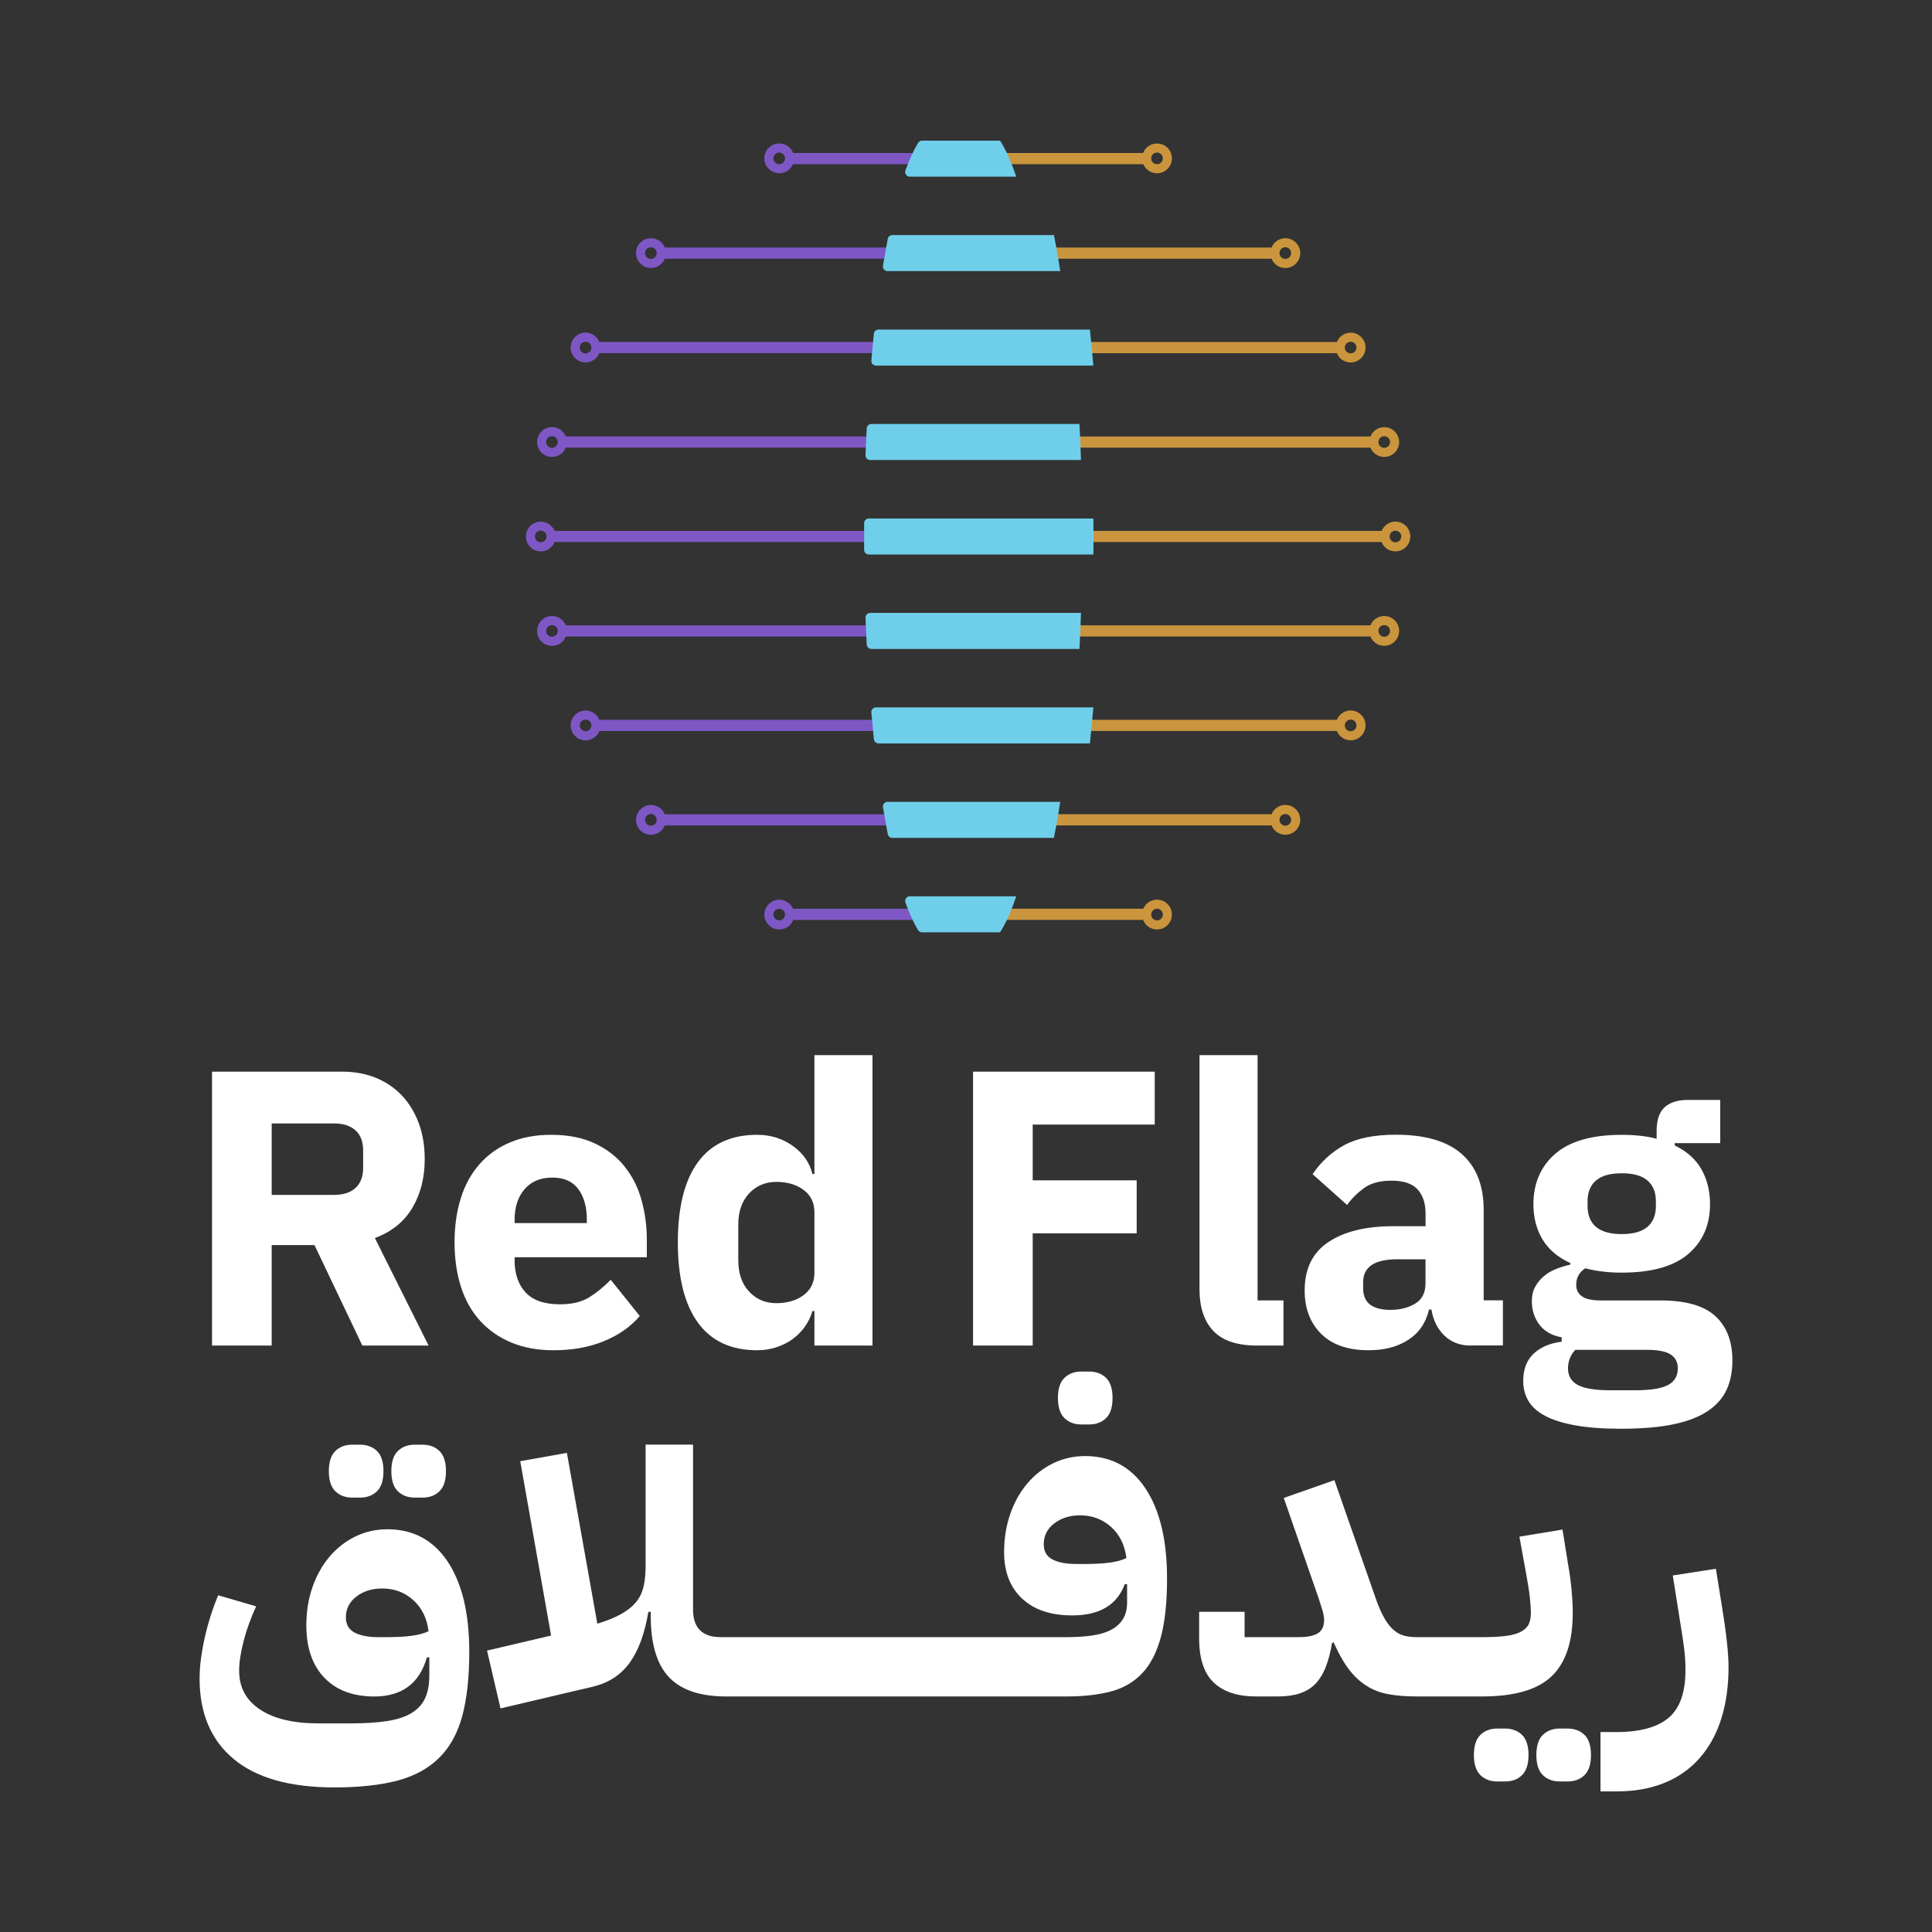 <?xml version="1.0" encoding="UTF-8"?> <svg xmlns="http://www.w3.org/2000/svg" xmlns:xlink="http://www.w3.org/1999/xlink" version="1.1" id="Layer_1" x="0px" y="0px" viewBox="0 0 441.1 441.1" style="enable-background:new 0 0 441.1 441.1;" xml:space="preserve"><rect x="0" y="0" width="441.1" height="441.1" fill="#333333" stroke="none"/> <style type="text/css"> .st0{fill-rule:evenodd;clip-rule:evenodd;fill:#7E57C5;} .st1{fill-rule:evenodd;clip-rule:evenodd;fill:#CA953D;} .st2{fill:#6FCFEB;} .st3{fill:#FFFFFF;} .st4{fill:#7E57C5;} .st5{opacity:0.5;} .st6{fill:#FBF9F4;} .st7{fill:#F8F4E8;} .st8{fill:#F4EEDD;} .st9{fill:#F1E9D2;} .st10{fill:#EDE3C6;} .st11{fill:#EADEBB;} .st12{fill:#E6D8B0;} .st13{fill:#E2D2A4;} .st14{fill:#DFCD99;} .st15{fill:#DBC78E;} .st16{fill:#D8C282;} .st17{fill:#D4BC77;} .st18{fill:#D1B76C;} .st19{fill:#CDB160;} .st20{fill:#C9AB55;} .st21{fill:#C6A64A;} .st22{fill:#C2A03E;} .st23{fill:#BF9B33;} .st24{fill:#BB9528;} .st25{fill:#B8901C;} .st26{fill:#B48A11;} .st27{fill:#ACACAC;} .st28{fill:#3E3E3E;} .st29{fill:#4A009F;} .st30{fill:none;stroke:#FFFFFF;stroke-miterlimit:10;} .st31{fill:#CA953D;} .st32{fill:#F8F8F9;} </style> <g> <g> <g> <path class="st0" d="M174.51,208.81c0-0.47,0.1-0.92,0.27-1.32l-0.02-0.01h0.03c0.52-1.21,1.72-2.07,3.13-2.07 c1.4,0,2.61,0.85,3.13,2.07h30.47c0.36,0.92,0.73,1.77,1.1,2.55h-31.52c-0.49,1.28-1.73,2.19-3.18,2.19 C176.03,212.21,174.51,210.68,174.51,208.81 M145.21,187.18c0-0.45,0.09-0.88,0.25-1.27l0,0h0.01c0.5-1.25,1.73-2.13,3.15-2.13 c1.43,0,2.65,0.88,3.15,2.13h60.84c0.15,0.86,0.3,1.71,0.45,2.55l-61.29,0c-0.5,1.25-1.73,2.13-3.15,2.13 C146.73,190.58,145.21,189.06,145.21,187.18z M130.29,165.62c0-1.88,1.52-3.4,3.4-3.4c1.43,0,2.65,0.88,3.15,2.13h77.8 c0.08,0.86,0.16,1.71,0.24,2.55h-78.04c-0.5,1.25-1.73,2.13-3.15,2.13C131.81,169.02,130.29,167.49,130.29,165.62z M122.63,144.05c0-1.88,1.52-3.4,3.4-3.4c1.43,0,2.65,0.88,3.15,2.13h81.31c0.03,0.85,0.07,1.7,0.11,2.55h-81.42 c-0.5,1.25-1.73,2.13-3.15,2.13C124.15,147.45,122.63,145.93,122.63,144.05z M176.57,208.81c0-0.74,0.6-1.33,1.33-1.33 c0.74,0,1.33,0.6,1.33,1.33s-0.6,1.33-1.33,1.33C177.17,210.14,176.57,209.54,176.57,208.81z M147.27,187.18 c0-0.74,0.6-1.33,1.33-1.33c0.74,0,1.33,0.6,1.33,1.33c0,0.74-0.6,1.33-1.33,1.33C147.87,188.51,147.27,187.92,147.27,187.18z M122.13,122.48c0-0.74,0.6-1.33,1.33-1.33c0.74,0,1.33,0.6,1.33,1.33c0,0.74-0.6,1.33-1.33,1.33 C122.73,123.82,122.13,123.22,122.13,122.48z M132.36,165.62c0-0.74,0.6-1.33,1.33-1.33c0.74,0,1.33,0.6,1.33,1.33 c0,0.74-0.6,1.33-1.33,1.33C132.95,166.95,132.36,166.35,132.36,165.62z M124.69,144.05c0-0.74,0.6-1.33,1.33-1.33 c0.74,0,1.33,0.6,1.33,1.33c0,0.74-0.6,1.33-1.33,1.33C125.29,145.38,124.69,144.79,124.69,144.05z M210.49,123.76 c0-0.42,0-0.85,0-1.27c0-0.43,0-0.85,0-1.27h-83.87c-0.5-1.25-1.73-2.13-3.15-2.13c-1.88,0-3.4,1.52-3.4,3.4 c0,1.88,1.52,3.4,3.4,3.4c1.43,0,2.65-0.88,3.15-2.13H210.49z"></path> <path class="st0" d="M124.69,100.92c0,0.74,0.6,1.33,1.33,1.33c0.74,0,1.33-0.6,1.33-1.33c0-0.74-0.6-1.33-1.33-1.33 C125.29,99.59,124.69,100.18,124.69,100.92 M132.36,79.35c0,0.74,0.6,1.33,1.33,1.33c0.74,0,1.33-0.6,1.33-1.33 c0-0.74-0.6-1.33-1.33-1.33C132.95,78.02,132.36,78.62,132.36,79.35z M147.27,57.79c0,0.74,0.6,1.33,1.33,1.33 c0.74,0,1.33-0.6,1.33-1.33c0-0.74-0.6-1.33-1.33-1.33C147.87,56.45,147.27,57.05,147.27,57.79z M176.57,36.16 c0,0.74,0.6,1.33,1.33,1.33c0.74,0,1.33-0.6,1.33-1.33c0-0.74-0.6-1.33-1.33-1.33C177.17,34.83,176.57,35.43,176.57,36.16z M122.63,100.92c0,1.88,1.52,3.4,3.4,3.4c1.43,0,2.65-0.88,3.15-2.13h81.31c0.03-0.85,0.07-1.7,0.11-2.55h-81.42 c-0.5-1.25-1.73-2.13-3.15-2.13C124.15,97.52,122.63,99.04,122.63,100.92z M130.29,79.35c0,1.88,1.52,3.4,3.4,3.4 c1.43,0,2.65-0.88,3.15-2.13h77.8c0.08-0.86,0.16-1.71,0.24-2.55h-78.04c-0.5-1.25-1.73-2.13-3.15-2.13 C131.81,75.95,130.29,77.48,130.29,79.35z M145.21,57.79c0,0.45,0.09,0.88,0.25,1.27l0,0h0.01c0.5,1.25,1.73,2.13,3.15,2.13 c1.43,0,2.65-0.88,3.15-2.13h60.84c0.15-0.86,0.3-1.71,0.45-2.55l-61.29,0c-0.5-1.25-1.73-2.13-3.15-2.13 C146.73,54.39,145.21,55.91,145.21,57.79z M174.51,36.16c0,0.47,0.1,0.92,0.27,1.32l-0.02,0.01h0.03 c0.52,1.21,1.72,2.07,3.13,2.07c1.4,0,2.61-0.85,3.13-2.07h30.47c0.36-0.91,0.73-1.77,1.1-2.55h-31.52 c-0.49-1.28-1.73-2.18-3.18-2.18C176.03,32.76,174.51,34.28,174.51,36.16z"></path> <path class="st1" d="M267.56,208.81c0,1.88-1.52,3.4-3.4,3.4c-1.45,0-2.69-0.91-3.18-2.19h-31.52c0.37-0.78,0.74-1.63,1.1-2.55 h30.47c0.52-1.21,1.72-2.07,3.13-2.07c1.4,0,2.61,0.85,3.13,2.07h0.03l-0.02,0.01C267.46,207.89,267.56,208.34,267.56,208.81 M293.46,190.58c-1.43,0-2.65-0.88-3.15-2.13l-61.29,0c0.15-0.83,0.3-1.68,0.45-2.55h60.84c0.5-1.25,1.73-2.13,3.15-2.13 c1.43,0,2.65,0.88,3.15,2.13h0.01l0,0c0.16,0.39,0.25,0.82,0.25,1.27C296.86,189.06,295.34,190.58,293.46,190.58z M308.37,169.02 c-1.43,0-2.65-0.88-3.15-2.13h-78.04c0.08-0.84,0.17-1.69,0.24-2.55h77.8c0.5-1.25,1.73-2.13,3.15-2.13c1.88,0,3.4,1.52,3.4,3.4 C311.77,167.49,310.25,169.02,308.37,169.02z M316.04,147.45c-1.43,0-2.65-0.88-3.15-2.13h-81.42c0.04-0.84,0.08-1.69,0.11-2.55 h81.31c0.5-1.25,1.73-2.13,3.15-2.13c1.88,0,3.4,1.52,3.4,3.4C319.43,145.93,317.91,147.45,316.04,147.45z M264.16,210.14 c-0.74,0-1.33-0.6-1.33-1.33s0.6-1.33,1.33-1.33c0.74,0,1.33,0.6,1.33,1.33S264.89,210.14,264.16,210.14z M293.46,188.51 c-0.74,0-1.33-0.6-1.33-1.33c0-0.74,0.6-1.33,1.33-1.33c0.74,0,1.33,0.6,1.33,1.33C294.79,187.92,294.2,188.51,293.46,188.51z M318.6,123.82c-0.74,0-1.33-0.6-1.33-1.33c0-0.74,0.6-1.33,1.33-1.33c0.74,0,1.33,0.6,1.33,1.33 C319.93,123.22,319.33,123.82,318.6,123.82z M308.37,166.95c-0.74,0-1.33-0.6-1.33-1.33c0-0.74,0.6-1.33,1.33-1.33 c0.74,0,1.33,0.6,1.33,1.33C309.71,166.35,309.11,166.95,308.37,166.95z M316.04,145.38c-0.74,0-1.33-0.6-1.33-1.33 c0-0.74,0.6-1.33,1.33-1.33c0.74,0,1.33,0.6,1.33,1.33C317.37,144.79,316.77,145.38,316.04,145.38z M315.44,123.76 c0.5,1.25,1.73,2.13,3.15,2.13c1.88,0,3.4-1.52,3.4-3.4c0-1.88-1.52-3.4-3.4-3.4c-1.43,0-2.65,0.88-3.15,2.13h-83.87 c0,0.42,0,0.85,0,1.27c0,0.43,0,0.85,0,1.27H315.44z"></path> <path class="st1" d="M317.37,100.92c0-0.74-0.6-1.33-1.33-1.33c-0.74,0-1.33,0.6-1.33,1.33c0,0.74,0.6,1.33,1.33,1.33 C316.77,102.25,317.37,101.66,317.37,100.92 M308.37,78.02c-0.74,0-1.33,0.6-1.33,1.33c0,0.74,0.6,1.33,1.33,1.33 c0.74,0,1.33-0.6,1.33-1.33C309.71,78.62,309.11,78.02,308.37,78.02z M293.46,56.45c-0.74,0-1.33,0.6-1.33,1.33 c0,0.74,0.6,1.33,1.33,1.33c0.74,0,1.33-0.6,1.33-1.33C294.79,57.05,294.2,56.45,293.46,56.45z M264.16,34.83 c-0.74,0-1.33,0.6-1.33,1.33c0,0.74,0.6,1.33,1.33,1.33c0.74,0,1.33-0.6,1.33-1.33C265.49,35.43,264.89,34.83,264.16,34.83z M316.04,97.52c-1.43,0-2.65,0.88-3.15,2.13h-81.42c0.04,0.85,0.08,1.69,0.11,2.55h81.31c0.5,1.25,1.73,2.13,3.15,2.13 c1.88,0,3.4-1.52,3.4-3.4C319.43,99.04,317.91,97.52,316.04,97.52z M308.37,75.95c-1.43,0-2.65,0.88-3.15,2.13h-78.04 c0.08,0.84,0.17,1.69,0.24,2.55h77.8c0.5,1.25,1.73,2.13,3.15,2.13c1.88,0,3.4-1.52,3.4-3.4 C311.77,77.48,310.25,75.95,308.37,75.95z M293.46,54.39c-1.43,0-2.65,0.88-3.15,2.13l-61.29,0c0.15,0.83,0.3,1.68,0.45,2.55 h60.84c0.5,1.25,1.73,2.13,3.15,2.13c1.43,0,2.65-0.88,3.15-2.13h0.01l0,0c0.16-0.39,0.25-0.82,0.25-1.27 C296.86,55.91,295.34,54.39,293.46,54.39z M264.16,32.76c-1.45,0-2.69,0.91-3.18,2.18h-31.52c0.37,0.78,0.74,1.63,1.1,2.55h30.47 c0.52,1.21,1.72,2.07,3.13,2.07c1.4,0,2.61-0.85,3.13-2.07h0.03l-0.02-0.01c0.17-0.41,0.27-0.85,0.27-1.32 C267.56,34.28,266.04,32.76,264.16,32.76z"></path> <g> <g> <g> <path class="st2" d="M241.61,185.91c0.16-0.93,0.31-1.88,0.46-2.84h-39.42c-0.33,0-0.61,0.13-0.82,0.38 c-0.21,0.25-0.29,0.55-0.23,0.88l1.08,6.08c0.09,0.52,0.53,0.89,1.06,0.89h36.89c0.18-0.93,0.37-1.87,0.54-2.84 C241.31,187.62,241.46,186.77,241.61,185.91"></path> </g> <g> <path class="st2" d="M230.99,207.47c0.35-0.89,0.69-1.83,1.03-2.84h-24.28c-0.36,0-0.67,0.16-0.88,0.46 c-0.21,0.3-0.25,0.64-0.13,0.98c0.78,2.16,1.75,4.42,2.88,6.28c0.2,0.33,0.53,0.51,0.92,0.51h17.79 c0.54-0.81,1.06-1.76,1.58-2.84C230.27,209.24,230.63,208.39,230.99,207.47"></path> </g> <g> <path class="st2" d="M248.84,169.73c0.29-2.66,0.55-5.41,0.79-8.23h-49.62c-0.31,0-0.58,0.12-0.8,0.35 c-0.21,0.23-0.3,0.51-0.27,0.83l0.58,6.08c0.05,0.55,0.51,0.97,1.07,0.97H248.84z"></path> </g> <g> <path class="st2" d="M246.45,148.16c0.14-2.7,0.26-5.44,0.36-8.23h-48.12c-0.3,0-0.57,0.11-0.78,0.33 c-0.21,0.22-0.31,0.49-0.3,0.79l0.27,6.08c0.03,0.57,0.5,1.03,1.07,1.03H246.45z"></path> </g> <g> <path class="st2" d="M249.64,126.6c0.01-1.36,0.02-2.74,0.02-4.11c0-1.38-0.01-2.75-0.02-4.11h-51.28 c-0.59,0-1.07,0.48-1.07,1.07v6.08c0,0.59,0.48,1.07,1.07,1.07H249.64z"></path> </g> <g> <path class="st2" d="M241.61,59.06c0.16,0.93,0.31,1.88,0.46,2.84h-39.42c-0.33,0-0.61-0.13-0.82-0.38 c-0.21-0.25-0.29-0.55-0.23-0.88l1.08-6.08c0.09-0.52,0.53-0.89,1.06-0.89h36.89c0.18,0.93,0.37,1.87,0.54,2.84 C241.31,57.35,241.46,58.2,241.61,59.06"></path> </g> <g> <path class="st2" d="M230.99,37.5c0.35,0.89,0.69,1.83,1.03,2.84h-24.28c-0.36,0-0.67-0.16-0.88-0.46 c-0.21-0.3-0.25-0.64-0.13-0.98c0.78-2.16,1.75-4.42,2.88-6.28c0.2-0.33,0.53-0.51,0.92-0.51h17.79 c0.54,0.81,1.06,1.76,1.58,2.84C230.27,35.73,230.63,36.58,230.99,37.5"></path> </g> <g> <path class="st2" d="M248.84,75.24c0.29,2.66,0.55,5.41,0.79,8.23h-49.62c-0.31,0-0.58-0.12-0.8-0.35 c-0.21-0.23-0.3-0.51-0.27-0.83l0.58-6.08c0.05-0.55,0.51-0.97,1.07-0.97H248.84z"></path> </g> <g> <path class="st2" d="M246.45,96.8c0.14,2.7,0.26,5.44,0.36,8.23h-48.12c-0.3,0-0.57-0.11-0.78-0.33 c-0.21-0.22-0.31-0.49-0.3-0.79l0.27-6.08c0.03-0.58,0.5-1.03,1.07-1.03H246.45z"></path> </g> </g> </g> </g> </g> <g> <g> <g> <path class="st3" d="M76.35,408.09c-10.17,0-17.84-2.17-23.02-6.5c-5.18-4.33-7.76-10.44-7.76-18.33c0-2.71,0.38-5.76,1.13-9.16 c0.75-3.4,1.79-6.69,3.11-9.88l8.67,2.53c-1.2,2.59-2.15,5.21-2.84,7.85c-0.69,2.65-1.04,4.94-1.04,6.86 c0,3.79,1.59,6.74,4.78,8.85c3.19,2.11,7.64,3.16,13.36,3.16h7.22c3.37,0,6.2-0.18,8.49-0.54c2.29-0.36,4.14-0.98,5.55-1.85 c1.41-0.87,2.44-2,3.07-3.39s0.95-3.1,0.95-5.15v-4.15h-0.54c-0.9,3.07-2.36,5.33-4.38,6.77c-2.02,1.44-4.56,2.17-7.63,2.17 c-4.87,0-8.68-1.43-11.42-4.29c-2.74-2.86-4.11-6.84-4.11-11.96c0-3.13,0.47-6.03,1.4-8.71c0.93-2.68,2.23-4.99,3.88-6.95 c1.65-1.95,3.61-3.49,5.87-4.6c2.26-1.11,4.71-1.67,7.36-1.67c5.9,0,10.49,2.47,13.77,7.4c3.28,4.94,4.92,11.8,4.92,20.58 c0,5.78-0.53,10.64-1.58,14.58c-1.05,3.94-2.8,7.13-5.24,9.57c-2.44,2.44-5.61,4.18-9.52,5.24 C86.88,407.56,82.07,408.09,76.35,408.09z M80.41,341.92c-1.57,0-2.84-0.48-3.84-1.44c-0.99-0.96-1.49-2.5-1.49-4.6 c0-2.11,0.5-3.64,1.49-4.6c0.99-0.96,2.27-1.44,3.84-1.44h1.81c1.56,0,2.84,0.48,3.84,1.44c0.99,0.96,1.49,2.5,1.49,4.6 c0,2.11-0.5,3.64-1.49,4.6c-0.99,0.96-2.27,1.44-3.84,1.44H80.41z M88.27,373.78c2.29,0,4.21-0.1,5.78-0.32 c1.56-0.21,2.83-0.56,3.79-1.04c-0.36-2.95-1.52-5.31-3.48-7.09c-1.96-1.77-4.32-2.66-7.09-2.66c-2.35,0-4.32,0.62-5.91,1.85 c-1.6,1.23-2.39,2.81-2.39,4.74c0,1.62,0.66,2.78,1.99,3.48c1.32,0.69,3.13,1.04,5.42,1.04H88.27z M94.68,341.92 c-1.57,0-2.84-0.48-3.84-1.44c-0.99-0.96-1.49-2.5-1.49-4.6c0-2.11,0.5-3.64,1.49-4.6c0.99-0.96,2.27-1.44,3.84-1.44h1.81 c1.56,0,2.84,0.48,3.84,1.44c0.99,0.96,1.49,2.5,1.49,4.6c0,2.11-0.5,3.64-1.49,4.6c-0.99,0.96-2.27,1.44-3.84,1.44H94.68z"></path> <path class="st3" d="M111.2,376.85l14.62-3.43l-7.04-39.81l10.65-1.9l6.95,39c2.17-0.66,3.96-1.38,5.37-2.17 c1.41-0.78,2.54-1.67,3.39-2.66c0.84-0.99,1.43-2.17,1.76-3.52c0.33-1.35,0.5-2.93,0.5-4.74v-27.8h10.83v37.64 c0,4.21,2.11,6.32,6.32,6.32h3.61v10.83l-2.71,2.71c-5.84-0.06-10.11-1.56-12.82-4.51c-2.71-2.95-4.06-7.58-4.06-13.9v-0.9 h-0.54c-0.84,5-2.27,8.88-4.29,11.65c-2.02,2.77-4.8,4.57-8.35,5.42l-21.12,4.97L111.2,376.85z"></path> <path class="st3" d="M165.45,376.49l2.71-2.71h9.66v10.83l-2.71,2.71h-9.66V376.49z"></path> <path class="st3" d="M175.11,376.49l2.71-2.71h9.66v10.83l-2.71,2.71h-9.66V376.49z"></path> <path class="st3" d="M184.77,376.49l2.71-2.71h9.66v10.83l-2.71,2.71h-9.66V376.49z"></path> <path class="st3" d="M194.43,376.49l2.71-2.71h9.66v10.83l-2.71,2.71h-9.66V376.49z"></path> <path class="st3" d="M204.09,376.49l2.71-2.71h9.66v10.83l-2.71,2.71h-9.66V376.49z"></path> <path class="st3" d="M213.75,376.49l2.71-2.71h9.66v10.83l-2.71,2.71h-9.66V376.49z"></path> <path class="st3" d="M223.4,376.49l2.71-2.71h17.51c2.04,0,3.93-0.12,5.64-0.36c1.71-0.24,3.16-0.66,4.33-1.26 c1.17-0.6,2.09-1.41,2.75-2.44c0.66-1.02,0.99-2.32,0.99-3.88v-4.15h-0.54c-1.75,4.75-5.75,7.13-12.01,7.13 c-4.87,0-8.68-1.28-11.42-3.84c-2.74-2.56-4.11-6.09-4.11-10.61c0-3.13,0.47-6.03,1.4-8.71c0.93-2.68,2.23-4.99,3.88-6.95 c1.65-1.95,3.61-3.49,5.87-4.6c2.26-1.11,4.71-1.67,7.36-1.67c5.9,0,10.49,2.47,13.77,7.4c3.28,4.94,4.92,11.8,4.92,20.58 c0,5.48-0.48,9.96-1.44,13.45c-0.96,3.49-2.39,6.23-4.29,8.21c-1.9,1.99-4.27,3.36-7.13,4.11c-2.86,0.75-6.18,1.13-9.98,1.13 H223.4V376.49z M247.6,357.08c2.29,0,4.21-0.1,5.78-0.32c1.56-0.21,2.83-0.56,3.79-1.04c-0.36-2.95-1.52-5.31-3.48-7.09 c-1.96-1.77-4.32-2.66-7.09-2.66c-2.35,0-4.32,0.62-5.91,1.85c-1.6,1.23-2.39,2.81-2.39,4.74c0,1.63,0.66,2.78,1.99,3.48 c1.32,0.69,3.13,1.04,5.42,1.04H247.6z M246.87,325.22c-1.57,0-2.84-0.48-3.84-1.44c-0.99-0.96-1.49-2.5-1.49-4.6 c0-2.11,0.5-3.64,1.49-4.6c0.99-0.96,2.27-1.44,3.84-1.44h1.81c1.56,0,2.84,0.48,3.84,1.44c0.99,0.96,1.49,2.5,1.49,4.6 c0,2.11-0.5,3.64-1.49,4.6c-0.99,0.96-2.27,1.44-3.84,1.44H246.87z"></path> <path class="st3" d="M286.78,387.32c-4.21,0-7.43-1.05-9.66-3.16c-2.23-2.11-3.34-5.48-3.34-10.11v-6.05h10.38v5.78h12.37 c1.99,0,3.44-0.3,4.38-0.9c0.93-0.6,1.4-1.59,1.4-2.98c0-0.66-0.14-1.44-0.41-2.35c-0.27-0.9-0.56-1.81-0.86-2.71l-7.94-22.84 l11.56-4.06l9.12,26.09c0.66,1.99,1.32,3.61,1.99,4.87c0.66,1.26,1.37,2.26,2.12,2.98c0.75,0.72,1.56,1.22,2.44,1.49 c0.87,0.27,1.91,0.41,3.11,0.41h2.71v10.83l-2.71,2.71c-2.53,0-4.73-0.18-6.59-0.54c-1.87-0.36-3.54-1.02-5.01-1.99 c-1.48-0.96-2.8-2.23-3.97-3.79c-1.17-1.56-2.3-3.58-3.39-6.05l-0.36,0.18c-0.36,2.17-0.86,4.03-1.49,5.6 c-0.63,1.57-1.43,2.83-2.39,3.79c-0.96,0.96-2.14,1.67-3.52,2.12c-1.38,0.45-3.04,0.68-4.97,0.68H286.78z"></path> <path class="st3" d="M323.43,376.49l2.71-2.71h9.66v10.83l-2.71,2.71h-9.66V376.49z"></path> <path class="st3" d="M333.08,376.49l2.71-2.71h2.62c2.17,0,3.96-0.09,5.37-0.27c1.41-0.18,2.56-0.5,3.43-0.95 c0.87-0.45,1.47-1.02,1.81-1.72c0.33-0.69,0.5-1.55,0.5-2.57c0-0.9-0.08-2.06-0.23-3.48c-0.15-1.41-0.44-3.26-0.86-5.55 l-1.53-8.4l9.84-1.62l1.35,8.4c0.3,1.62,0.54,3.43,0.72,5.42c0.18,1.99,0.27,3.73,0.27,5.24c0,6.56-1.61,11.37-4.83,14.44 c-3.22,3.07-8.5,4.6-15.84,4.6h-5.33V376.49z M341.84,406.73c-1.57,0-2.84-0.48-3.84-1.44c-0.99-0.96-1.49-2.5-1.49-4.6 c0-2.11,0.5-3.64,1.49-4.6c0.99-0.96,2.27-1.44,3.84-1.44h1.81c1.56,0,2.84,0.48,3.84,1.44c0.99,0.96,1.49,2.5,1.49,4.6 c0,2.11-0.5,3.64-1.49,4.6c-0.99,0.96-2.27,1.44-3.84,1.44H341.84z M356.1,406.73c-1.57,0-2.84-0.48-3.84-1.44 c-0.99-0.96-1.49-2.5-1.49-4.6c0-2.11,0.5-3.64,1.49-4.6c0.99-0.96,2.27-1.44,3.84-1.44h1.81c1.56,0,2.84,0.48,3.84,1.44 c0.99,0.96,1.49,2.5,1.49,4.6c0,2.11-0.5,3.64-1.49,4.6c-0.99,0.96-2.27,1.44-3.84,1.44H356.1z"></path> <path class="st3" d="M365.4,395.45h3.61c5.48,0,9.49-1.11,12.05-3.34c2.56-2.23,3.81-5.93,3.75-11.1c0-1.38-0.09-2.84-0.27-4.38 c-0.18-1.53-0.42-3.17-0.72-4.92l-1.9-12.01l9.84-1.53l1.35,8.4c0.48,2.89,0.86,5.55,1.13,7.99c0.27,2.44,0.41,4.44,0.41,6 c0,4.33-0.54,8.24-1.63,11.74c-1.08,3.49-2.71,6.48-4.87,8.98c-2.17,2.5-4.84,4.41-8.03,5.73c-3.19,1.32-6.86,1.99-11.01,1.99 h-3.7V395.45z"></path> </g> </g> <g> <g> <path class="st3" d="M62.03,307.21H48.41v-62.54h29.66c2.87,0,5.47,0.48,7.79,1.43c2.33,0.96,4.31,2.32,5.96,4.08 c1.64,1.76,2.91,3.87,3.81,6.32c0.9,2.45,1.34,5.17,1.34,8.15c0,4.24-0.94,7.94-2.82,11.11c-1.88,3.17-4.73,5.47-8.56,6.9 l12.27,24.55H82.73L71.8,284.27h-9.77V307.21z M76.37,272.8c2.03,0,3.63-0.52,4.79-1.57c1.16-1.04,1.75-2.58,1.75-4.61v-3.94 c0-2.03-0.58-3.57-1.75-4.61c-1.17-1.04-2.76-1.57-4.79-1.57H62.03v16.31H76.37z"></path> <path class="st3" d="M126.36,308.28c-3.58,0-6.78-0.58-9.59-1.75c-2.81-1.17-5.18-2.81-7.12-4.93c-1.94-2.12-3.4-4.7-4.39-7.75 c-0.99-3.05-1.48-6.45-1.48-10.21c0-3.7,0.48-7.06,1.43-10.08c0.95-3.02,2.37-5.6,4.26-7.75c1.88-2.15,4.2-3.81,6.94-4.97 c2.75-1.17,5.88-1.75,9.41-1.75c3.88,0,7.21,0.66,9.99,1.97c2.78,1.31,5.05,3.08,6.81,5.29c1.76,2.21,3.05,4.76,3.85,7.66 c0.81,2.9,1.21,5.93,1.21,9.09v3.94h-30.19v0.71c0,3.08,0.84,5.52,2.51,7.33c1.67,1.81,4.3,2.71,7.88,2.71 c2.75,0,4.99-0.55,6.72-1.64c1.73-1.1,3.34-2.42,4.84-3.96l6.63,8.27c-2.09,2.46-4.82,4.37-8.2,5.75 C134.5,307.6,130.66,308.28,126.36,308.28z M126.09,268.86c-2.69,0-4.79,0.88-6.32,2.64c-1.52,1.76-2.28,4.11-2.28,7.03v0.72 h16.49v-0.81c0-2.87-0.64-5.18-1.93-6.94C130.76,269.74,128.78,268.86,126.09,268.86z"></path> <path class="st3" d="M185.94,299.32h-0.45c-0.36,1.25-0.93,2.43-1.7,3.54c-0.78,1.11-1.72,2.06-2.82,2.87 c-1.11,0.81-2.36,1.43-3.76,1.88c-1.4,0.45-2.85,0.67-4.35,0.67c-5.97,0-10.48-2.11-13.53-6.32s-4.57-10.32-4.57-18.32 c0-8,1.52-14.1,4.57-18.28c3.05-4.18,7.56-6.27,13.53-6.27c3.05,0,5.75,0.84,8.11,2.51c2.36,1.67,3.87,3.82,4.52,6.45h0.45 v-27.15h13.26v66.3h-13.26V299.32z M177.25,297.53c2.51,0,4.58-0.61,6.23-1.84c1.64-1.22,2.46-2.91,2.46-5.06v-13.89 c0-2.15-0.82-3.84-2.46-5.06c-1.64-1.22-3.72-1.84-6.23-1.84c-2.51,0-4.58,0.88-6.23,2.64c-1.64,1.76-2.46,4.14-2.46,7.12v8.15 c0,2.99,0.82,5.36,2.46,7.12C172.67,296.65,174.74,297.53,177.25,297.53z"></path> </g> </g> <g> <g> <path class="st3" d="M222.16,307.21v-62.54h41.48v12.09h-27.86v12.72h23.74v12.1h-23.74v25.62H222.16z"></path> <path class="st3" d="M287.03,307.21c-4.54,0-7.87-1.1-9.99-3.32c-2.12-2.21-3.18-5.4-3.18-9.59v-53.4h13.26v56h5.91v10.3H287.03 z"></path> <path class="st3" d="M335.77,307.21c-2.39,0-4.38-0.75-5.96-2.24c-1.58-1.49-2.58-3.49-3-6h-0.54c-0.72,3.05-2.3,5.36-4.75,6.94 c-2.45,1.58-5.46,2.37-9.05,2.37c-4.72,0-8.33-1.25-10.84-3.75c-2.51-2.5-3.76-5.81-3.76-9.92c0-4.94,1.81-8.62,5.42-11.03 c3.61-2.41,8.53-3.62,14.74-3.62h7.44v-2.96c0-2.27-0.6-4.08-1.79-5.42c-1.2-1.34-3.2-2.02-6-2.02c-2.63,0-4.72,0.57-6.27,1.7 c-1.55,1.14-2.84,2.42-3.85,3.85l-7.88-7.03c1.91-2.82,4.31-5.03,7.21-6.62c2.9-1.59,6.82-2.39,11.78-2.39 c6.69,0,11.71,1.46,15.05,4.39c3.34,2.93,5.02,7.2,5.02,12.81v20.61h4.39v10.3H335.77z M317.4,299.06 c2.21,0,4.11-0.47,5.69-1.42c1.58-0.95,2.37-2.49,2.37-4.62v-5.51h-6.45c-5.2,0-7.79,1.75-7.79,5.25v1.33 c0,1.72,0.54,2.98,1.61,3.78S315.43,299.06,317.4,299.06z"></path> <path class="st3" d="M395.53,310.61c0,2.51-0.43,4.72-1.3,6.63c-0.87,1.91-2.28,3.54-4.26,4.88c-1.97,1.34-4.58,2.36-7.84,3.05 c-3.26,0.69-7.27,1.03-12.05,1.03c-4.06,0-7.51-0.25-10.35-0.76c-2.84-0.51-5.14-1.22-6.9-2.15c-1.76-0.93-3.05-2.06-3.85-3.4 s-1.21-2.88-1.21-4.61c0-2.63,0.78-4.69,2.33-6.18c1.55-1.49,3.7-2.42,6.45-2.78v-0.99c-2.27-0.42-3.97-1.39-5.11-2.92 c-1.14-1.52-1.7-3.3-1.7-5.34c0-1.26,0.25-2.35,0.76-3.27c0.51-0.93,1.16-1.73,1.97-2.42c0.81-0.69,1.75-1.24,2.82-1.66 c1.08-0.42,2.15-0.75,3.23-0.99v-0.36c-2.87-1.31-4.99-3.12-6.36-5.42c-1.38-2.3-2.06-4.97-2.06-8.01 c0-4.77,1.66-8.61,4.97-11.5c3.31-2.89,8.38-4.34,15.19-4.34c3.11,0,5.76,0.3,7.97,0.9v-1.79c0-2.51,0.61-4.31,1.84-5.42 c1.22-1.1,2.97-1.66,5.24-1.66h7.44v9.86h-10.39v0.54c2.75,1.31,4.78,3.12,6.09,5.42c1.31,2.3,1.97,4.97,1.97,8.02 c0,4.72-1.66,8.5-4.97,11.33c-3.31,2.84-8.38,4.26-15.19,4.26c-3.05,0-5.82-0.33-8.33-0.99c-1.38,0.9-2.06,2.15-2.06,3.76 c0,1.14,0.43,2.02,1.3,2.64c0.87,0.63,2.31,0.94,4.35,0.94h13.62c5.73,0,9.9,1.2,12.5,3.58 C394.23,302.88,395.53,306.25,395.53,310.61z M383.07,312.4c0-1.37-0.54-2.42-1.61-3.14s-2.96-1.08-5.64-1.08h-16.13 c-0.6,0.6-1.03,1.27-1.3,2.02s-0.4,1.48-0.4,2.2c0,1.73,0.75,3,2.24,3.81c1.49,0.81,4.03,1.21,7.62,1.21h5.38 c3.58,0,6.12-0.4,7.62-1.21C382.33,315.41,383.07,314.14,383.07,312.4z M370.26,281.76c2.63,0,4.58-0.55,5.87-1.65 c1.28-1.1,1.93-2.68,1.93-4.76v-1.07c0-2.08-0.64-3.66-1.93-4.76c-1.29-1.1-3.24-1.65-5.87-1.65c-2.63,0-4.58,0.55-5.87,1.65 c-1.29,1.1-1.93,2.69-1.93,4.76v1.07c0,2.08,0.64,3.67,1.93,4.76C365.68,281.21,367.63,281.76,370.26,281.76z"></path> </g> </g> </g> </g> </svg> 